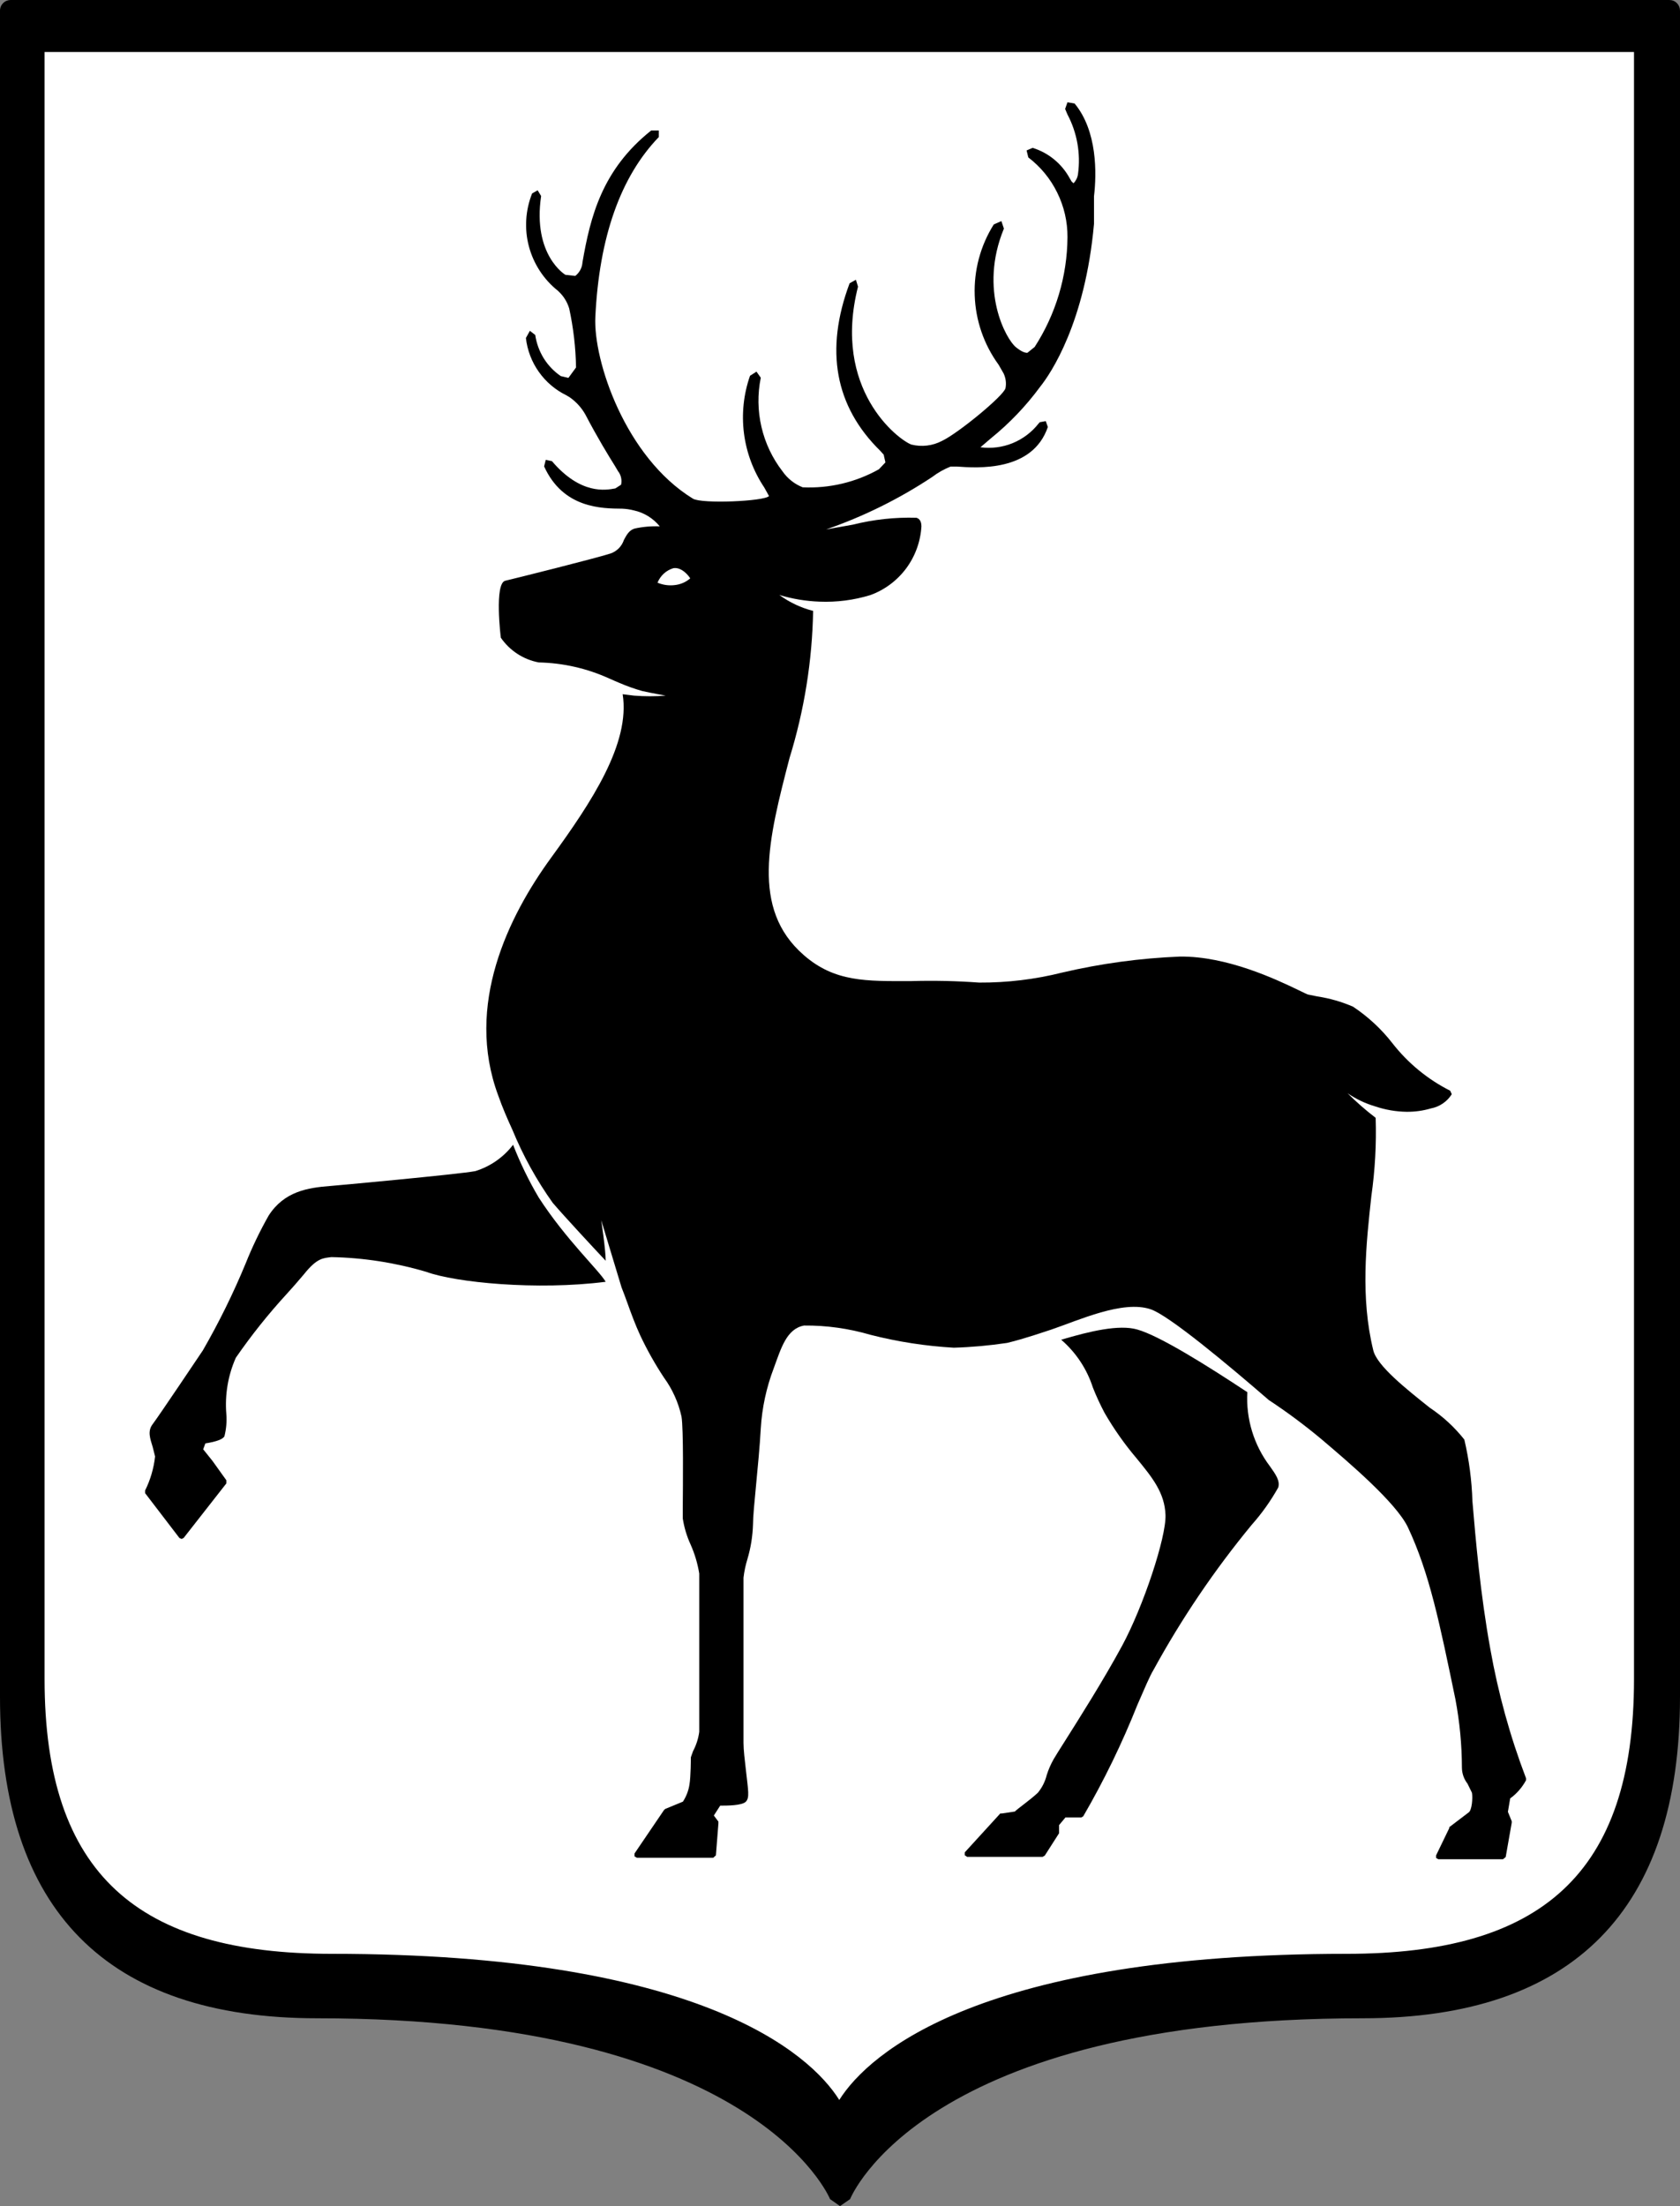 <svg width="32" height="42" viewBox="0 0 32 42" fill="none" xmlns="http://www.w3.org/2000/svg">
<rect x="0" y="0" width="32" height="42" fill="#808080" stroke="none"/>
<g clip-path="url(#clip0_786_31053)">
<path d="M0.5 33V0.5H31.5V33C31.5 36.5 28.5 38 24 38C19.5 38 16 40 16 41C16 40 12.5 38.5 9.5 38C6.5 37.5 0.5 38.5 0.5 33Z" fill="white"/>
<path d="M10.262 22.799C10.072 22.478 9.909 22.142 9.773 21.794C9.59 22.032 9.339 22.207 9.054 22.295C8.767 22.353 6.314 22.578 6.293 22.578C5.861 22.611 5.413 22.681 5.117 23.142C4.951 23.435 4.804 23.74 4.679 24.053C4.444 24.622 4.171 25.175 3.864 25.708C3.864 25.708 3.012 26.978 2.909 27.111C2.806 27.245 2.858 27.381 2.909 27.549L2.954 27.728C2.929 27.953 2.865 28.172 2.764 28.375V28.426L3.417 29.279L3.459 29.298L3.498 29.279L4.311 28.241V28.18L4.048 27.813L3.87 27.591L3.912 27.479C4.127 27.445 4.25 27.397 4.275 27.342C4.31 27.204 4.322 27.062 4.311 26.92C4.281 26.553 4.343 26.184 4.492 25.848C4.787 25.421 5.111 25.015 5.462 24.633C5.564 24.521 5.661 24.412 5.791 24.257C6.045 23.938 6.166 23.953 6.311 23.932C6.925 23.944 7.534 24.039 8.123 24.214C8.673 24.415 10.22 24.57 11.537 24.402C11.41 24.184 10.781 23.601 10.262 22.799Z" fill="black"/>
<path d="M23.759 26.504C23.007 26.006 22.086 25.429 21.663 25.311C21.315 25.21 20.756 25.344 20.213 25.505C20.494 25.747 20.703 26.062 20.817 26.416C20.882 26.581 20.957 26.742 21.04 26.899C21.216 27.203 21.418 27.49 21.645 27.758C21.947 28.126 22.185 28.417 22.2 28.842C22.215 29.267 21.777 30.585 21.373 31.332C21.019 31.985 20.557 32.714 20.279 33.154C20.179 33.309 20.107 33.428 20.071 33.488C20.016 33.584 19.971 33.686 19.938 33.792C19.907 33.916 19.85 34.031 19.769 34.129C19.627 34.263 19.382 34.433 19.331 34.487L19.083 34.524H19.053L18.376 35.265V35.319L18.421 35.35H19.859L19.901 35.325L20.173 34.9V34.745L20.294 34.6C20.343 34.6 20.463 34.6 20.596 34.6L20.633 34.578C21.029 33.897 21.374 33.186 21.666 32.453C21.799 32.149 21.901 31.906 21.968 31.797C22.504 30.817 23.131 29.891 23.841 29.03C24.035 28.812 24.205 28.573 24.348 28.317C24.384 28.192 24.303 28.074 24.188 27.913C23.883 27.51 23.73 27.01 23.759 26.504Z" fill="black"/>
<path d="M16.002 42L15.811 41.866C15.796 41.833 14.382 38.423 6.042 38.423C2.033 38.423 2.39302e-05 36.364 2.39302e-05 32.301V0.207C-0.001 0.153 0.019 0.101 0.056 0.063C0.093 0.024 0.143 0.002 0.196 2.30094e-05H31.795C31.822 -0 31.849 0.005 31.874 0.015C31.899 0.025 31.922 0.04 31.941 0.06C31.96 0.079 31.975 0.102 31.985 0.127C31.995 0.152 32 0.179 32 0.207V32.301C32 36.364 29.967 38.423 25.958 38.423C17.578 38.423 16.207 41.833 16.192 41.866L15.998 42M0.849 0.99V31.964C0.849 35.696 2.64 37.196 6.32 37.196C13.268 37.196 15.421 39.073 15.986 39.978C16.56 39.067 18.723 37.196 25.653 37.196C29.336 37.196 31.124 35.696 31.124 31.964V0.99H0.849Z" fill="black"/>
<path d="M28.387 31.393C28.197 30.345 28.109 29.322 28.046 28.578C28.034 28.183 27.982 27.79 27.892 27.406C27.705 27.17 27.483 26.965 27.233 26.799C26.786 26.443 26.23 26.003 26.158 25.708C25.91 24.697 26.022 23.674 26.121 22.772C26.191 22.278 26.219 21.779 26.203 21.281C26.015 21.137 25.836 20.981 25.668 20.813C25.829 20.923 26.005 21.007 26.191 21.062C26.386 21.128 26.59 21.163 26.795 21.166C26.95 21.167 27.105 21.146 27.254 21.102C27.335 21.087 27.413 21.055 27.482 21.008C27.55 20.962 27.608 20.902 27.653 20.831L27.623 20.765C27.191 20.547 26.814 20.236 26.517 19.854C26.307 19.585 26.055 19.353 25.771 19.164C25.555 19.071 25.327 19.005 25.094 18.97L24.931 18.937C24.904 18.937 24.825 18.891 24.726 18.846C24.321 18.651 23.372 18.199 22.472 18.211C21.718 18.241 20.969 18.343 20.234 18.515C19.716 18.645 19.184 18.709 18.651 18.706C18.215 18.674 17.777 18.665 17.34 18.678C16.506 18.678 15.899 18.7 15.307 18.18C14.295 17.297 14.639 15.97 15.038 14.433C15.319 13.525 15.471 12.581 15.488 11.63C15.256 11.571 15.038 11.468 14.845 11.327C15.094 11.402 15.352 11.445 15.612 11.454C15.938 11.467 16.263 11.425 16.575 11.33C16.848 11.232 17.085 11.055 17.259 10.823C17.432 10.59 17.534 10.311 17.551 10.021C17.551 9.896 17.488 9.866 17.454 9.857C17.048 9.845 16.641 9.889 16.246 9.988L15.736 10.079C16.448 9.833 17.128 9.497 17.757 9.08C17.864 8.998 17.982 8.932 18.107 8.882H18.222C18.617 8.91 19.666 8.986 19.959 8.129L19.919 8.017L19.805 8.038L19.781 8.065C19.651 8.23 19.48 8.358 19.287 8.437C19.093 8.516 18.882 8.542 18.675 8.515L18.874 8.345C19.228 8.059 19.544 7.728 19.814 7.361C20.013 7.112 20.669 6.146 20.838 4.263C20.838 4.172 20.838 4.084 20.838 3.996C20.838 3.908 20.838 3.82 20.838 3.738C20.889 3.307 20.904 2.496 20.469 1.971L20.333 1.947L20.288 2.074L20.333 2.18C20.517 2.528 20.587 2.926 20.533 3.316C20.524 3.381 20.494 3.442 20.448 3.489L20.412 3.456L20.376 3.395C20.224 3.116 19.971 2.908 19.669 2.815L19.554 2.864L19.587 2.997C19.82 3.175 20.009 3.404 20.138 3.668C20.268 3.931 20.335 4.222 20.333 4.516C20.328 5.258 20.11 5.983 19.708 6.605L19.569 6.717C19.518 6.717 19.454 6.693 19.352 6.611C19.167 6.465 18.639 5.524 19.122 4.352L19.074 4.209L18.929 4.273C18.675 4.676 18.549 5.147 18.566 5.623C18.582 6.1 18.741 6.56 19.022 6.945L19.116 7.109C19.158 7.197 19.171 7.296 19.152 7.391C19.116 7.537 18.246 8.251 17.944 8.393C17.764 8.488 17.555 8.513 17.358 8.463C17.107 8.369 15.847 7.413 16.343 5.457L16.303 5.326L16.183 5.393C15.708 6.662 15.902 7.734 16.766 8.582L16.832 8.655L16.865 8.803L16.741 8.934C16.299 9.182 15.795 9.301 15.289 9.277C15.134 9.216 15 9.11 14.905 8.973C14.712 8.724 14.575 8.435 14.504 8.128C14.432 7.82 14.428 7.5 14.491 7.191L14.409 7.075L14.286 7.154C14.163 7.505 14.124 7.881 14.171 8.25C14.218 8.619 14.351 8.972 14.557 9.28L14.648 9.444C14.56 9.544 13.364 9.596 13.198 9.493C11.914 8.706 11.298 6.869 11.34 6.031C11.413 4.513 11.821 3.362 12.549 2.609V2.484H12.404C11.464 3.231 11.244 4.133 11.095 4.992C11.092 5.043 11.078 5.093 11.054 5.138C11.03 5.183 10.997 5.223 10.957 5.253L10.769 5.232C10.769 5.232 10.141 4.859 10.307 3.732L10.241 3.623L10.135 3.683C10.008 4.004 9.986 4.357 10.074 4.69C10.163 5.023 10.355 5.319 10.624 5.533L10.646 5.554C10.738 5.641 10.805 5.751 10.842 5.873C10.922 6.242 10.966 6.619 10.972 6.996L10.827 7.194L10.682 7.16C10.551 7.071 10.44 6.955 10.356 6.82C10.273 6.685 10.218 6.534 10.195 6.377L10.093 6.298L10.017 6.435C10.044 6.667 10.128 6.889 10.263 7.079C10.398 7.27 10.578 7.423 10.787 7.525L10.848 7.561C10.972 7.647 11.076 7.76 11.15 7.892C11.377 8.327 11.591 8.676 11.709 8.864L11.772 8.97C11.801 9.006 11.82 9.048 11.83 9.093C11.84 9.137 11.84 9.184 11.83 9.228L11.721 9.298C11.54 9.332 11.062 9.423 10.513 8.779L10.395 8.755L10.364 8.879C10.727 9.678 11.461 9.681 11.851 9.684C11.926 9.687 12.001 9.698 12.074 9.717C12.268 9.759 12.442 9.867 12.567 10.021C12.405 10.014 12.244 10.028 12.086 10.063C11.978 10.097 11.932 10.191 11.884 10.279C11.864 10.339 11.831 10.393 11.787 10.438C11.743 10.482 11.689 10.517 11.63 10.537C11.328 10.634 9.778 11.02 9.624 11.056C9.413 11.105 9.537 12.132 9.54 12.141C9.71 12.387 9.969 12.556 10.262 12.611C10.724 12.621 11.179 12.724 11.6 12.915L11.712 12.964L11.796 13C11.938 13.061 12.083 13.113 12.232 13.155C12.416 13.197 12.681 13.243 12.681 13.243C12.48 13.259 12.278 13.259 12.077 13.243L11.86 13.216C12.008 14.151 11.274 15.262 10.498 16.328C9.685 17.443 8.851 19.134 9.489 20.853C9.573 21.093 9.667 21.305 9.76 21.509C9.962 22 10.22 22.467 10.528 22.899C10.769 23.179 11.286 23.735 11.537 24.002C11.537 23.792 11.452 23.23 11.452 23.23L11.839 24.509C11.875 24.597 11.908 24.691 11.944 24.788C12.02 25.001 12.101 25.22 12.195 25.423C12.326 25.702 12.478 25.971 12.648 26.228C12.809 26.449 12.922 26.701 12.981 26.968C13.02 27.202 13.008 28.262 13.005 28.718V28.906C13.031 29.077 13.081 29.244 13.153 29.401C13.232 29.578 13.288 29.765 13.319 29.957V32.969C13.302 33.097 13.262 33.222 13.201 33.337L13.159 33.455C13.159 33.476 13.159 33.819 13.132 33.977C13.114 34.092 13.071 34.202 13.008 34.299L12.675 34.436L12.651 34.454L12.086 35.286V35.341L12.132 35.368H13.585L13.636 35.322L13.684 34.715V34.679L13.597 34.563L13.718 34.375C13.845 34.375 14.135 34.375 14.207 34.299C14.28 34.223 14.252 34.093 14.207 33.692C14.186 33.507 14.162 33.315 14.162 33.179V32.796C14.162 31.988 14.162 30.306 14.162 30.036C14.176 29.915 14.201 29.796 14.237 29.68C14.301 29.465 14.336 29.243 14.343 29.018C14.343 28.736 14.452 27.886 14.491 27.196C14.514 26.802 14.598 26.414 14.739 26.045C14.878 25.666 14.983 25.295 15.316 25.235C15.743 25.231 16.168 25.291 16.578 25.411C17.099 25.544 17.631 25.626 18.167 25.657C18.507 25.647 18.846 25.616 19.182 25.566C19.515 25.487 19.895 25.353 20.019 25.314C20.542 25.137 21.385 24.746 21.916 24.925C22.264 25.04 23.403 25.991 24.167 26.653C24.512 26.88 24.843 27.126 25.161 27.391C25.695 27.843 26.59 28.605 26.816 29.073C27.23 29.954 27.42 30.895 27.722 32.349C27.803 32.779 27.845 33.215 27.846 33.652C27.847 33.762 27.884 33.869 27.952 33.956L28.037 34.129C28.055 34.226 28.037 34.466 27.973 34.505L27.605 34.785V34.803L27.354 35.322V35.371L27.396 35.395H28.629L28.68 35.353L28.795 34.7V34.672L28.722 34.493L28.765 34.238C28.89 34.147 28.993 34.029 29.067 33.892V33.853C28.763 33.056 28.536 32.233 28.387 31.393ZM12.848 11.139C12.738 11.152 12.626 11.136 12.524 11.093C12.551 11.027 12.592 10.968 12.644 10.92C12.696 10.872 12.759 10.837 12.826 10.817C12.99 10.789 13.129 10.977 13.147 11.011C13.063 11.084 12.958 11.128 12.848 11.139Z" fill="black"/>
</g>
<defs>
<clipPath id="clip0_786_31053">
<rect width="32" height="42" fill="white"/>
</clipPath>
</defs>
</svg>
